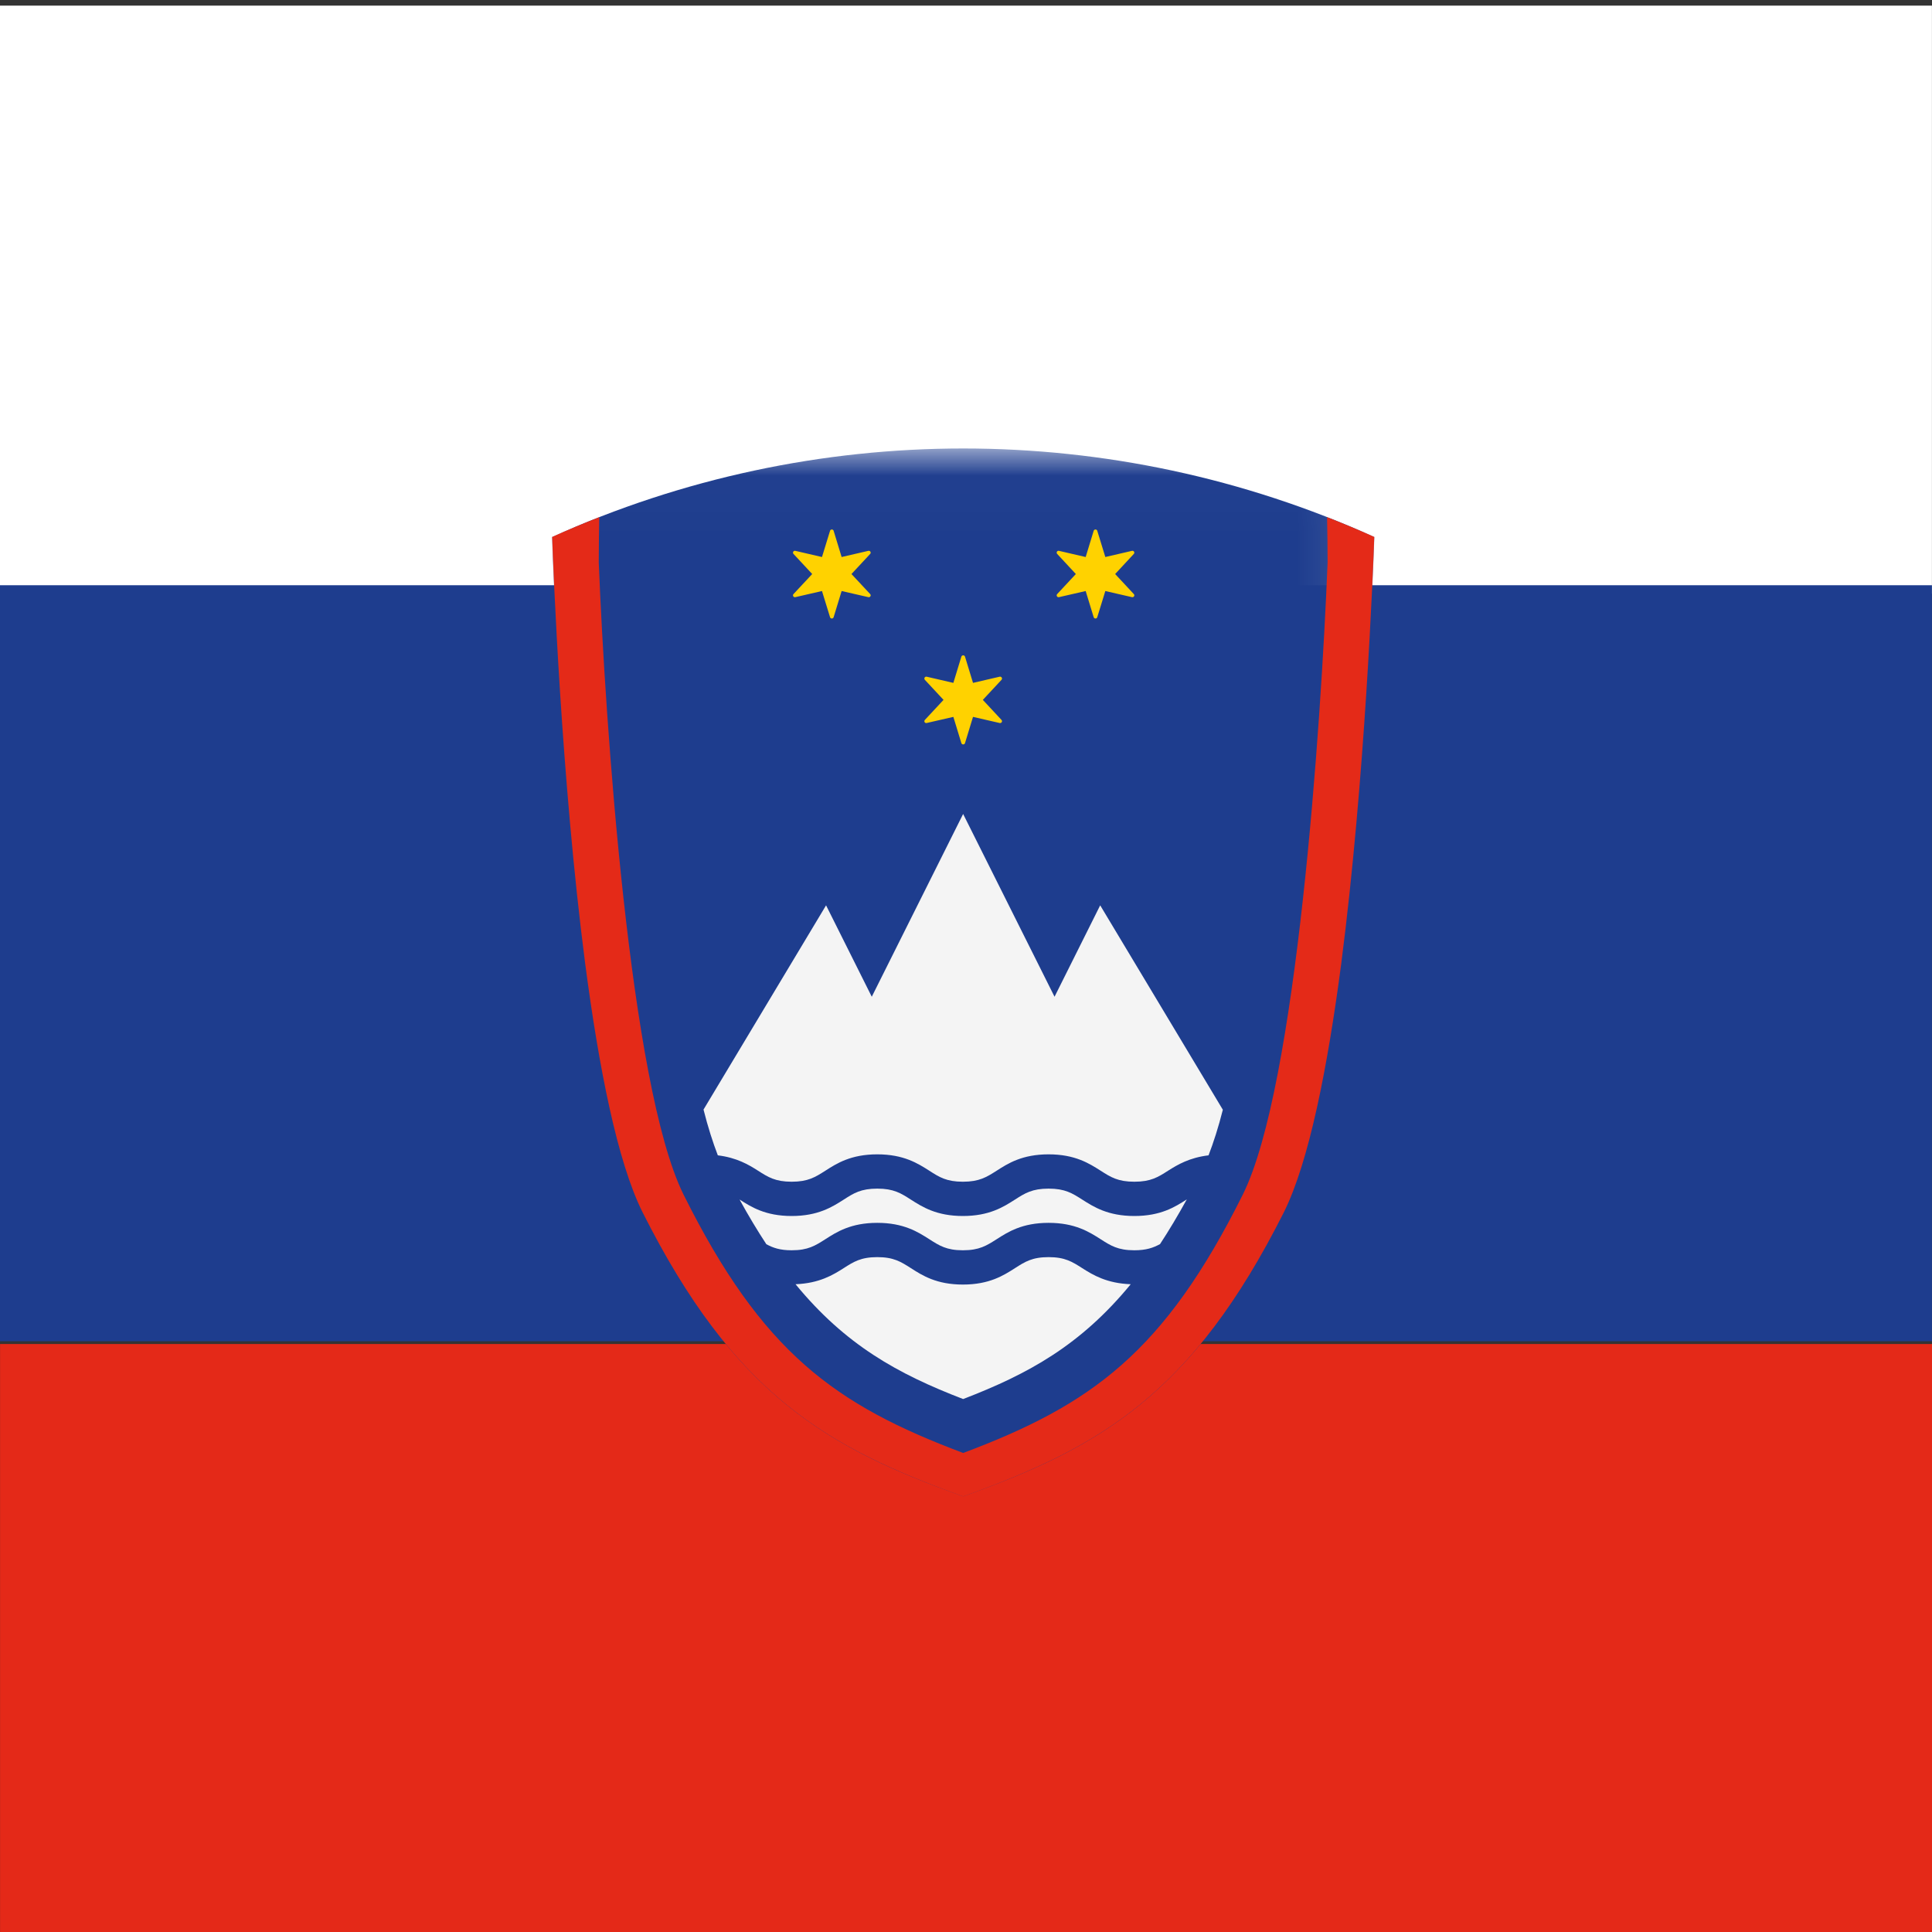 <?xml version="1.0" encoding="UTF-8"?>
<svg width="35px" height="35px" viewBox="0 0 35 35" version="1.1" xmlns="http://www.w3.org/2000/svg" xmlns:xlink="http://www.w3.org/1999/xlink">
    <rect x="0" y="0" width="35" height="35" fill="#333333" stroke="none"/>
    <!-- Generator: Sketch 54.1 (76490) - https://sketchapp.com -->
    <title>flag_si</title>
    <desc>Created with Sketch.</desc>
    <defs>
        <polygon id="path-1" points="0 0.016 14.898 0.016 14.898 19 0 19"></polygon>
    </defs>
    <g id="flag_si" stroke="none" stroke-width="1" fill="none" fill-rule="evenodd">
        <g id="Flagge" transform="translate(17.5, 17.5) rotate(-270) translate(-17.5, -17.5) ">
            <polygon id="Fill-18" fill="#FFFFFF" points="0.102 35 10.754 35 10.754 0.001 0.102 0.001"></polygon>
            <polygon id="Fill-19" fill="#1E3D8E" points="10.602 35 24.298 35 24.298 0.001 10.602 0.001"></polygon>
            <polygon id="Fill-20" fill="#E42918" points="24.348 34.999 35 34.999 35 0 24.348 0"></polygon>
            <g id="Group-18" transform="translate(17.562, 17.5) rotate(-90) translate(-17.562, -17.5) translate(10.062, 7.938)">
                <g id="Group-3" transform="translate(0, 0.109)">
                    <mask id="mask-2" fill="white">
                        <use xlink:href="#path-1"></use>
                    </mask>
                    <g id="Clip-2"></g>
                    <path d="M14.898,1.619 C14.898,1.619 14.598,11.171 13.258,13.853 C11.599,17.15 9.931,18.111 7.449,19 C4.968,18.112 3.3,17.15 1.64,13.853 C0.3,11.17 -2.5e-05,1.62 -2.5e-05,1.62 C4.736,-0.519 10.162,-0.519 14.898,1.619" id="Fill-1" fill="#1E3D8E" mask="url(#mask-2)"></path>
                </g>
                <path d="M9.606,14.974 C9.424,14.858 9.294,14.774 8.996,14.774 C8.699,14.774 8.568,14.858 8.387,14.974 C8.18,15.106 7.923,15.271 7.444,15.271 C6.965,15.271 6.708,15.106 6.501,14.973 C6.32,14.858 6.19,14.774 5.893,14.774 C5.596,14.774 5.465,14.858 5.285,14.973 C5.089,15.098 4.842,15.248 4.412,15.265 C5.317,16.367 6.265,16.89 7.448,17.345 C8.631,16.891 9.579,16.368 10.484,15.265 C10.051,15.249 9.802,15.099 9.606,14.974" id="Fill-4" fill="#F4F4F4"></path>
                <path d="M3.735,13.21 C3.915,13.325 4.046,13.408 4.342,13.408 C4.639,13.408 4.769,13.325 4.95,13.21 C5.157,13.077 5.414,12.912 5.893,12.912 C6.371,12.912 6.629,13.077 6.836,13.209 C7.016,13.325 7.147,13.408 7.444,13.408 C7.741,13.408 7.872,13.325 8.053,13.21 C8.26,13.077 8.517,12.912 8.996,12.912 C9.475,12.912 9.733,13.077 9.94,13.209 C10.121,13.325 10.252,13.408 10.55,13.408 C10.848,13.408 10.979,13.325 11.16,13.209 C11.333,13.099 11.55,12.971 11.894,12.93 C11.984,12.696 12.071,12.428 12.153,12.104 L9.931,8.401 L9.104,10.057 L7.448,6.746 L5.793,10.057 L4.965,8.401 L2.745,12.101 C2.827,12.426 2.914,12.694 3.004,12.93 C3.347,12.972 3.562,13.099 3.735,13.21" id="Fill-6" fill="#F4F4F4"></path>
                <path d="M11.494,13.732 C11.287,13.864 11.029,14.029 10.55,14.029 C10.071,14.029 9.813,13.864 9.606,13.732 C9.424,13.616 9.294,13.533 8.996,13.533 C8.699,13.533 8.568,13.616 8.387,13.732 C8.18,13.864 7.923,14.029 7.444,14.029 C6.965,14.029 6.708,13.864 6.501,13.732 C6.32,13.616 6.19,13.533 5.893,13.533 C5.596,13.533 5.465,13.616 5.285,13.732 C5.078,13.864 4.82,14.029 4.342,14.029 C3.864,14.029 3.607,13.864 3.4,13.732 C3.399,13.731 3.398,13.731 3.398,13.731 C3.559,14.024 3.722,14.295 3.883,14.54 C4.004,14.606 4.131,14.65 4.342,14.65 C4.639,14.65 4.769,14.566 4.95,14.451 C5.157,14.318 5.414,14.153 5.893,14.153 C6.371,14.153 6.629,14.318 6.836,14.45 C7.017,14.566 7.147,14.65 7.444,14.65 C7.741,14.65 7.872,14.566 8.053,14.451 C8.26,14.318 8.517,14.153 8.996,14.153 C9.475,14.153 9.733,14.318 9.94,14.45 C10.121,14.566 10.252,14.65 10.55,14.65 C10.764,14.65 10.892,14.605 11.015,14.538 C11.176,14.293 11.338,14.022 11.5,13.728 C11.498,13.73 11.496,13.731 11.494,13.732" id="Fill-8" fill="#F4F4F4"></path>
                <path d="M7.482,3.896 L7.627,4.371 L8.11,4.259 C8.143,4.252 8.166,4.291 8.143,4.316 L7.805,4.679 L8.143,5.042 C8.166,5.067 8.143,5.106 8.11,5.098 L7.627,4.987 L7.482,5.462 C7.472,5.494 7.426,5.494 7.416,5.462 L7.271,4.987 L6.787,5.098 C6.755,5.106 6.732,5.067 6.755,5.042 L7.093,4.679 L6.755,4.316 C6.732,4.291 6.755,4.252 6.787,4.259 L7.271,4.371 L7.416,3.896 C7.426,3.864 7.472,3.864 7.482,3.896" id="Fill-10" fill="#FFD200"></path>
                <path d="M5.102,1.616 L5.247,2.091 L5.731,1.979 C5.764,1.971 5.787,2.011 5.764,2.035 L5.425,2.399 L5.764,2.762 C5.787,2.786 5.764,2.826 5.731,2.818 L5.247,2.707 L5.102,3.181 C5.092,3.213 5.047,3.213 5.037,3.181 L4.891,2.707 L4.408,2.818 C4.375,2.826 4.352,2.786 4.375,2.762 L4.714,2.399 L4.375,2.035 C4.352,2.011 4.375,1.971 4.408,1.979 L4.891,2.091 L5.037,1.616 C5.047,1.584 5.092,1.584 5.102,1.616" id="Fill-12" fill="#FFD200"></path>
                <path d="M9.878,1.616 L10.024,2.091 L10.507,1.979 C10.54,1.971 10.563,2.011 10.54,2.035 L10.202,2.399 L10.54,2.762 C10.563,2.786 10.54,2.826 10.507,2.818 L10.024,2.707 L9.878,3.181 C9.869,3.213 9.823,3.213 9.813,3.181 L9.668,2.707 L9.184,2.818 C9.152,2.826 9.129,2.786 9.152,2.762 L9.49,2.399 L9.152,2.035 C9.129,2.011 9.152,1.971 9.184,1.979 L9.668,2.091 L9.813,1.616 C9.823,1.584 9.869,1.584 9.878,1.616" id="Fill-14" fill="#FFD200"></path>
                <path d="M14.041,1.369 C14.046,1.633 14.051,1.899 14.051,2.187 C13.931,5.173 13.487,11.676 12.518,13.634 C11.091,16.501 9.773,17.449 7.449,18.322 C5.125,17.449 3.807,16.502 2.381,13.637 C1.409,11.67 0.962,5.057 0.847,2.187 C0.847,1.899 0.852,1.635 0.856,1.369 C0.57,1.481 0.285,1.6 0.003,1.727 C0.023,2.307 0.167,6.111 0.601,9.456 C0.846,11.324 1.182,13.045 1.641,13.962 C3.3,17.26 4.968,18.221 7.449,19.109 C9.931,18.22 11.599,17.259 13.258,13.962 C13.716,13.045 14.053,11.324 14.298,9.456 C14.731,6.111 14.876,2.307 14.896,1.727 C14.613,1.6 14.328,1.481 14.041,1.369" id="Fill-16" fill="#E42A18"></path>
            </g>
        </g>
    </g>
</svg>
